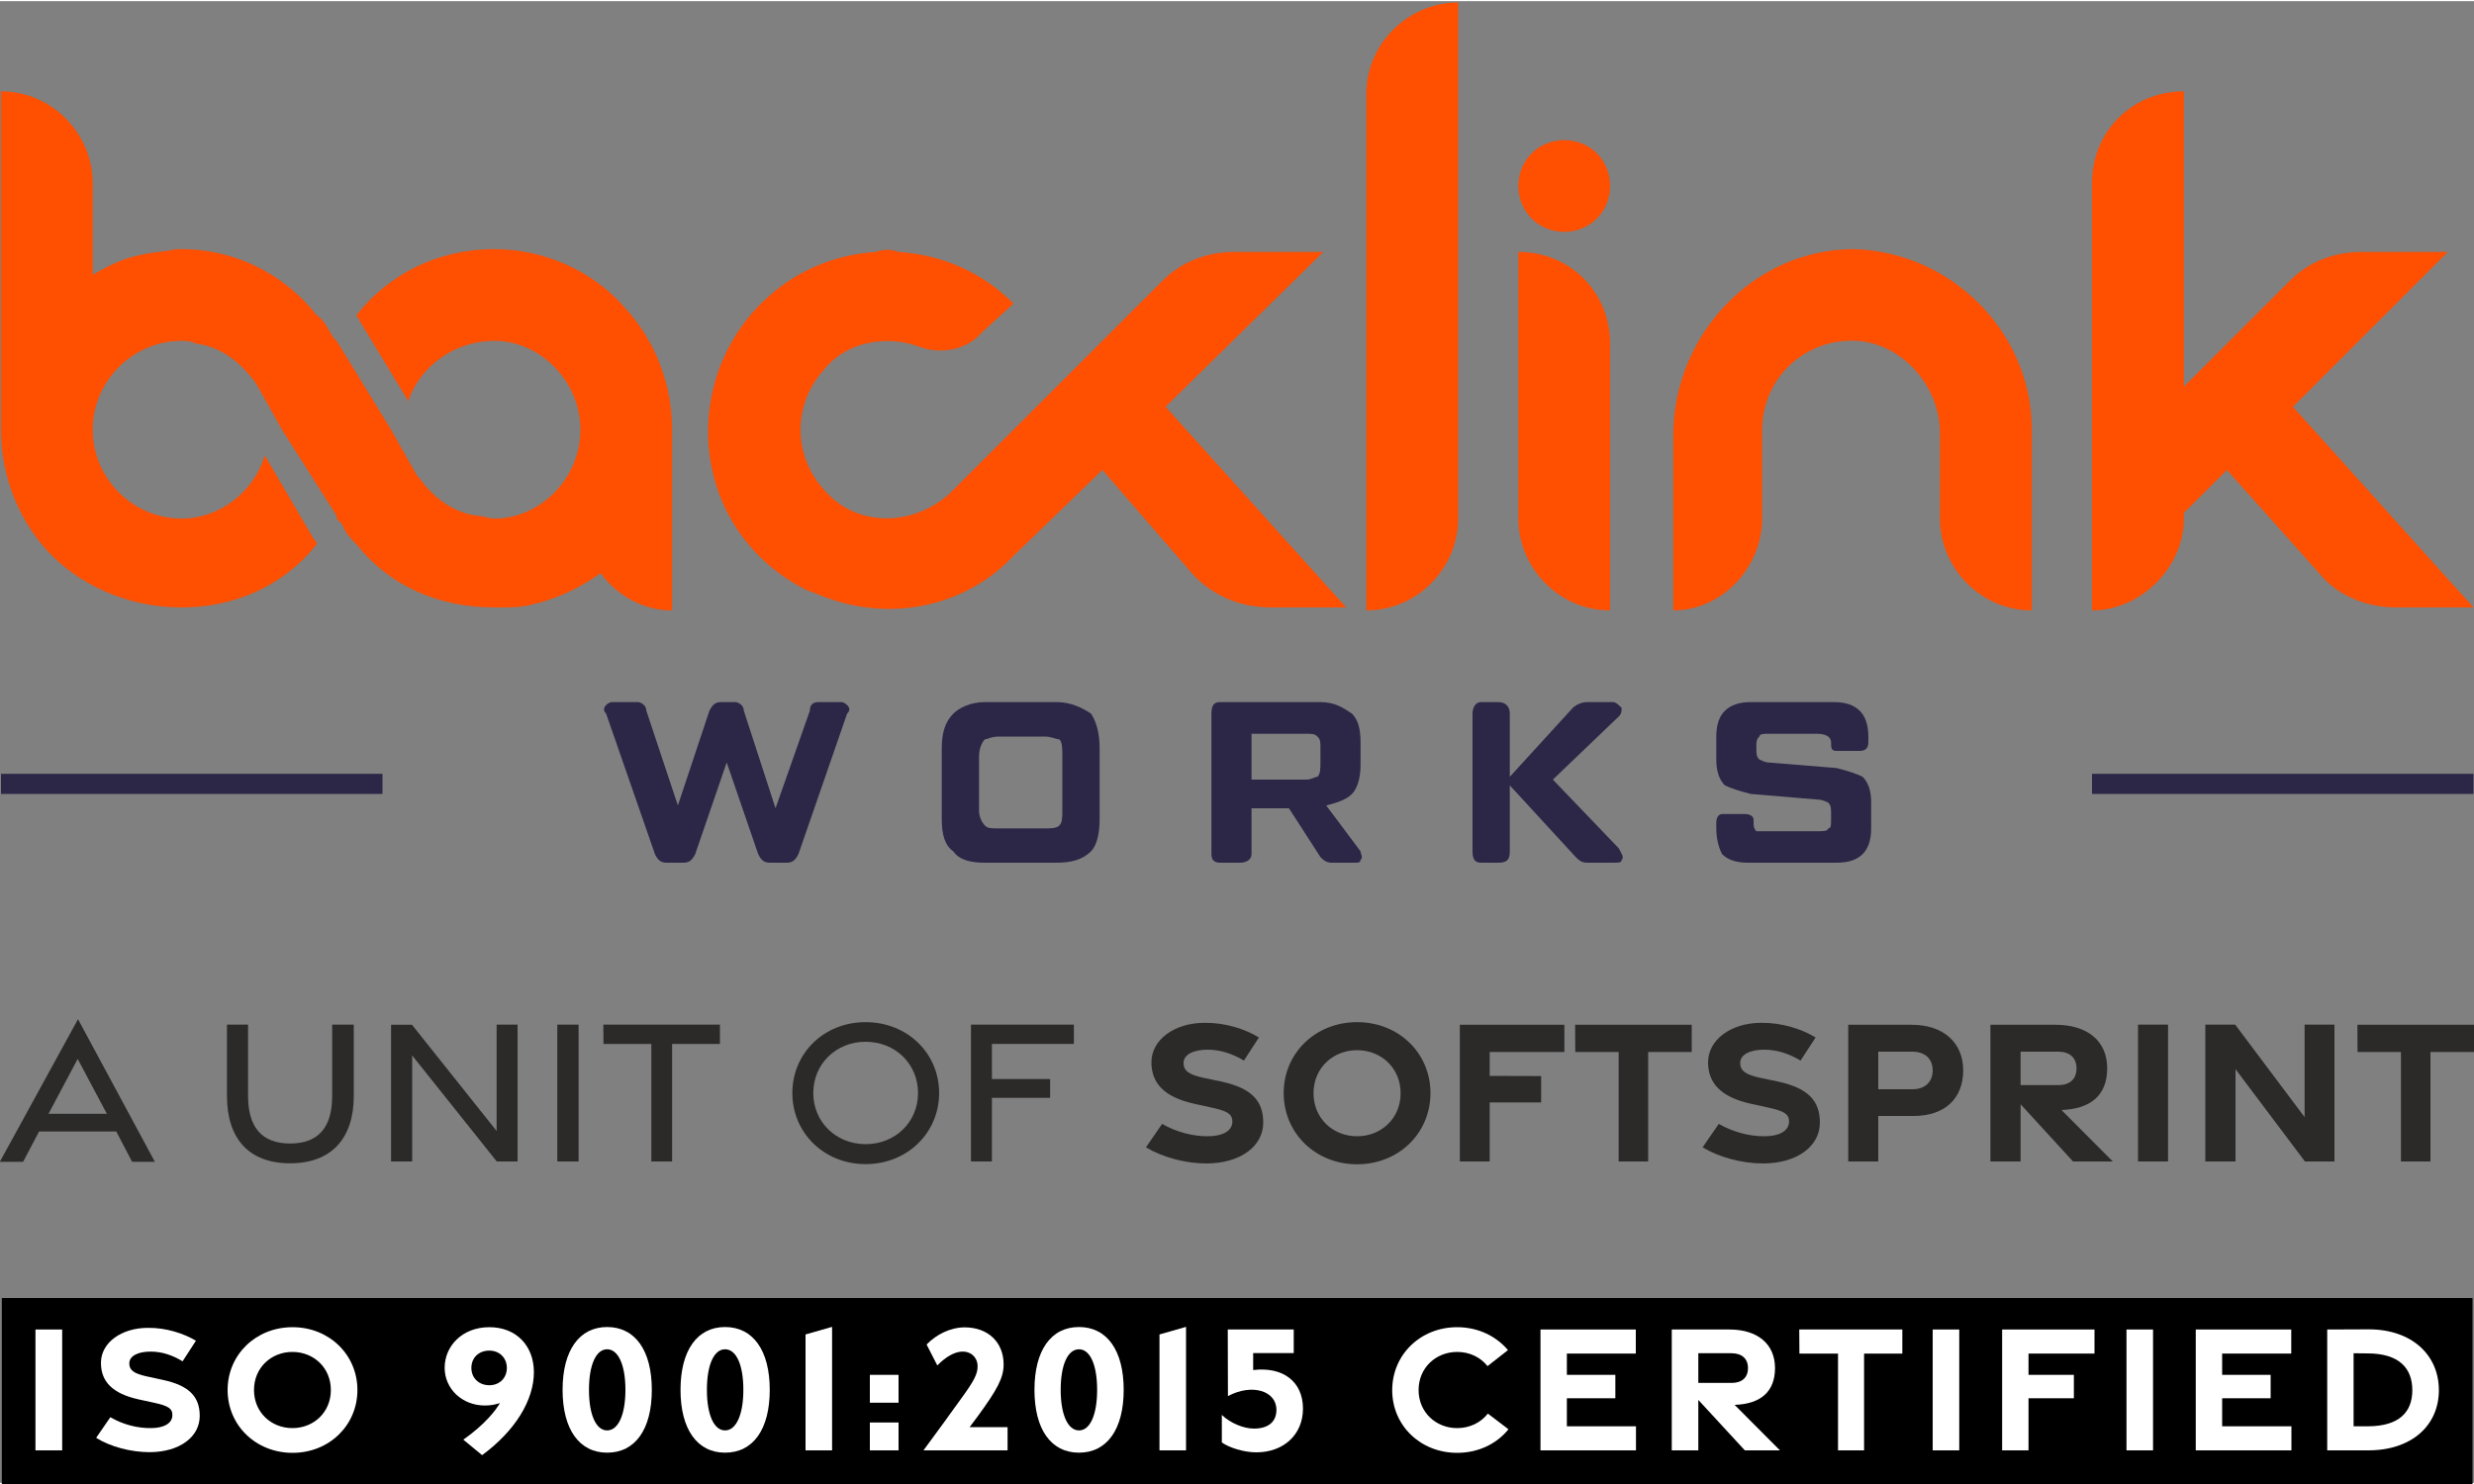 <?xml version="1.0" encoding="UTF-8"?>
<!DOCTYPE svg PUBLIC "-//W3C//DTD SVG 1.1//EN" "http://www.w3.org/Graphics/SVG/1.1/DTD/svg11.dtd">
<!-- Creator: CorelDRAW -->
<svg xmlns="http://www.w3.org/2000/svg" xml:space="preserve" width="150px" height="90px" version="1.1" style="shape-rendering:geometricPrecision; text-rendering:geometricPrecision; image-rendering:optimizeQuality; fill-rule:evenodd; clip-rule:evenodd"
viewBox="0 0 150 89.86"
 xmlns:xlink="http://www.w3.org/1999/xlink"
 xmlns:xodm="http://www.corel.com/coreldraw/odm/2003">
 <rect x="0" y="0" width="150" height="89.86" fill="#808080" stroke="none"/>
 <defs>
  <style type="text/css">
   <![CDATA[
    .fil1 {fill:black}
    .fil0 {fill:#2B2A29;fill-rule:nonzero}
    .fil4 {fill:#2C2647;fill-rule:nonzero}
    .fil3 {fill:#FF4F01;fill-rule:nonzero}
    .fil2 {fill:white;fill-rule:nonzero}
   ]]>
  </style>
 </defs>
 <g id="Layer_x0020_1">
  <g id="_2098307095968">
   <path class="fil0" d="M-0.01 70.39l1.41 0 0.97 -1.84 4.68 0 0.96 1.84 1.38 0 -4.66 -8.65 -4.74 8.65zm2.95 -2.91l1.77 -3.33 1.77 3.33 -3.54 0z"/>
   <path id="_1" class="fil0" d="M17.59 70.48c2.54,0 3.86,-1.55 3.86,-4.08l0 -4.33 -1.31 0 0 4.33c0,1.85 -0.79,2.88 -2.55,2.88 -1.75,0 -2.55,-1.03 -2.55,-2.89l0 -4.32 -1.28 0 0 4.32c0,2.55 1.29,4.09 3.83,4.09l0 0z"/>
   <polygon id="_2" class="fil0" points="23.71,70.37 24.99,70.37 24.99,63.94 30.12,70.37 31.38,70.37 31.38,62.07 30.11,62.07 30.11,68.52 24.98,62.08 23.71,62.08 "/>
   <polygon id="_3" class="fil0" points="33.79,70.37 35.08,70.37 35.08,62.07 33.79,62.07 "/>
   <polygon id="_4" class="fil0" points="39.49,70.37 40.75,70.37 40.75,63.24 43.65,63.24 43.65,62.07 36.58,62.07 36.59,63.24 39.49,63.24 "/>
   <path id="_5" class="fil0" d="M52.48 70.53c2.55,0 4.46,-1.92 4.46,-4.31 0,-2.4 -1.91,-4.3 -4.46,-4.3 -2.54,0 -4.44,1.9 -4.44,4.3 0,2.39 1.9,4.31 4.44,4.31zm0 -1.21c-1.78,0 -3.17,-1.34 -3.17,-3.1 0,-1.77 1.39,-3.11 3.17,-3.11 1.8,0 3.18,1.34 3.18,3.11 0,1.76 -1.38,3.1 -3.18,3.1z"/>
   <polygon id="_6" class="fil0" points="58.87,70.37 60.14,70.37 60.14,66.51 63.67,66.51 63.67,65.37 60.14,65.37 60.14,63.24 65.11,63.24 65.11,62.07 58.87,62.07 "/>
   <path id="_7" class="fil0" d="M73.16 70.49c2.06,-0.01 3.44,-1.05 3.43,-2.49 0,-1.32 -0.73,-2.08 -2.51,-2.47l-1.14 -0.24c-0.82,-0.18 -1.18,-0.41 -1.18,-0.88 -0.01,-0.53 0.6,-0.82 1.46,-0.82 0.8,0 1.53,0.26 2.2,0.66l0.91 -1.4c-0.85,-0.52 -2.04,-0.9 -3.29,-0.89 -1.83,0 -3.23,1.02 -3.23,2.4 0.01,1.25 0.75,2.1 2.6,2.51l1.04 0.23c0.98,0.21 1.29,0.4 1.27,0.9 -0.04,0.52 -0.59,0.84 -1.48,0.84 -0.94,0.01 -1.95,-0.27 -2.78,-0.75l-0.98 1.42c0.96,0.59 2.36,0.98 3.68,0.98l0 0z"/>
   <path id="_8" class="fil0" d="M82.28 70.54c2.53,0 4.45,-1.89 4.45,-4.32 0,-2.42 -1.92,-4.3 -4.45,-4.3 -2.52,0 -4.45,1.88 -4.45,4.3 0,2.43 1.93,4.32 4.45,4.32zm0 -1.7c-1.46,0 -2.64,-1.08 -2.64,-2.61 0,-1.53 1.18,-2.61 2.64,-2.61 1.46,0 2.64,1.08 2.64,2.61 0,1.53 -1.18,2.61 -2.64,2.61z"/>
   <polygon id="_9" class="fil0" points="88.51,70.37 90.32,70.37 90.32,66.79 93.44,66.79 93.44,65.19 90.32,65.18 90.32,63.73 94.85,63.73 94.85,62.08 88.51,62.08 "/>
   <polygon id="_10" class="fil0" points="98.14,70.37 99.93,70.37 99.93,63.73 102.57,63.73 102.57,62.08 95.5,62.08 95.51,63.73 98.14,63.73 "/>
   <path id="_11" class="fil0" d="M106.91 70.49c2.06,-0.01 3.44,-1.05 3.43,-2.49 0,-1.32 -0.73,-2.08 -2.51,-2.47l-1.14 -0.24c-0.82,-0.18 -1.18,-0.41 -1.18,-0.88 -0.01,-0.53 0.6,-0.82 1.46,-0.82 0.8,0 1.53,0.26 2.2,0.66l0.91 -1.4c-0.85,-0.52 -2.04,-0.9 -3.29,-0.89 -1.83,0 -3.23,1.02 -3.23,2.4 0.01,1.25 0.75,2.1 2.6,2.51l1.04 0.23c0.98,0.21 1.3,0.4 1.27,0.9 -0.04,0.52 -0.59,0.84 -1.48,0.84 -0.94,0.01 -1.95,-0.27 -2.78,-0.75l-0.98 1.42c0.96,0.59 2.36,0.98 3.68,0.98l0 0z"/>
   <path id="_12" class="fil0" d="M112.06 70.37l1.82 0 0 -2.76 2.14 0c1.93,0 3.01,-1.09 3.01,-2.77 0,-1.66 -1.19,-2.76 -3.11,-2.76l-3.86 0 0 8.29zm1.82 -4.38l0 -2.28 2.06 0c0.81,0 1.24,0.47 1.24,1.13 0,0.68 -0.43,1.15 -1.24,1.15l-2.06 0z"/>
   <path id="_13" class="fil0" d="M128.1 70.37l-3.11 -3.12c1.79,-0.07 2.77,-0.91 2.77,-2.53 0,-1.67 -1.21,-2.64 -3.13,-2.64l-3.95 0 0 8.29 1.83 0 0 -3.47 3.18 3.47 2.41 0zm-5.59 -6.66l2.27 0c0.69,0 1.12,0.35 1.12,1.01 0,0.68 -0.43,1.02 -1.12,1.02l-2.27 0 0 -2.03z"/>
   <polygon id="_14" class="fil0" points="129.63,70.37 131.45,70.37 131.45,62.07 129.63,62.07 "/>
   <polygon id="_15" class="fil0" points="133.71,70.37 135.54,70.37 135.54,64.77 139.75,70.37 141.54,70.37 141.54,62.07 139.73,62.07 139.73,67.68 135.52,62.07 133.71,62.07 "/>
   <polygon id="_16" class="fil0" points="145.57,70.37 147.36,70.37 147.36,63.73 150,63.73 150,62.08 142.93,62.08 142.94,63.73 145.57,63.73 "/>
   <rect class="fil1" x="0.11" y="78.65" width="149.8" height="11.28"/>
   <polygon class="fil2" points="2.15,87.89 3.77,87.89 3.77,80.56 2.15,80.56 "/>
   <path id="_1_76" class="fil2" d="M9.08 88c1.82,-0.01 3.03,-0.93 3.03,-2.2 0,-1.17 -0.65,-1.84 -2.22,-2.18l-1.01 -0.22c-0.73,-0.16 -1.04,-0.36 -1.04,-0.77 -0.01,-0.47 0.53,-0.73 1.29,-0.73 0.71,0 1.35,0.23 1.94,0.59l0.81 -1.25c-0.76,-0.45 -1.81,-0.79 -2.91,-0.78 -1.61,0 -2.85,0.9 -2.85,2.12 0,1.11 0.66,1.86 2.29,2.22l0.92 0.2c0.87,0.19 1.15,0.35 1.12,0.8 -0.03,0.46 -0.52,0.74 -1.3,0.74 -0.84,0.01 -1.73,-0.23 -2.46,-0.66l-0.86 1.25c0.84,0.53 2.08,0.87 3.25,0.87l0 0z"/>
   <path id="_2_77" class="fil2" d="M17.74 88.04c2.22,0 3.93,-1.67 3.93,-3.81 0,-2.14 -1.71,-3.81 -3.93,-3.81 -2.23,0 -3.94,1.67 -3.94,3.81 0,2.14 1.71,3.81 3.94,3.81zm-0.01 -1.5c-1.29,0 -2.33,-0.96 -2.33,-2.31 0,-1.35 1.04,-2.31 2.33,-2.31 1.29,0 2.33,0.96 2.33,2.31 0,1.35 -1.04,2.31 -2.33,2.31z"/>
   <path id="_3_78" class="fil2" d="M29.23 88.18c1.99,-1.46 3.15,-3.33 3.14,-5.05 -0.01,-1.61 -1.09,-2.71 -2.7,-2.71 -1.66,0 -2.71,1.16 -2.71,2.46 0,1.29 1.07,2.29 2.44,2.29 0.39,0 0.67,-0.07 0.91,-0.15 -0.22,0.4 -0.9,1.3 -2.22,2.22l1.14 0.94zm0.44 -4.24c-0.63,0 -1.09,-0.43 -1.09,-1.05 0,-0.62 0.45,-1.05 1.09,-1.05 0.61,0 1.06,0.44 1.06,1.05 0,0.62 -0.45,1.05 -1.06,1.05l0 0z"/>
   <path id="_4_79" class="fil2" d="M36.81 88.03c1.71,0 2.71,-1.42 2.71,-3.81 0,-2.39 -1.01,-3.81 -2.71,-3.81 -1.69,0 -2.7,1.42 -2.7,3.81 0,2.39 1.01,3.81 2.7,3.81l0 0zm0 -1.35c-0.67,0 -1.1,-0.94 -1.1,-2.46 0,-1.52 0.43,-2.46 1.1,-2.46 0.67,0 1.11,0.94 1.11,2.46 0,1.52 -0.44,2.46 -1.11,2.46l0 0z"/>
   <path id="_5_80" class="fil2" d="M43.96 88.03c1.71,0 2.71,-1.42 2.71,-3.81 0,-2.39 -1.01,-3.81 -2.71,-3.81 -1.69,0 -2.7,1.42 -2.7,3.81 0,2.39 1.01,3.81 2.7,3.81l0 0zm0 -1.35c-0.67,0 -1.1,-0.94 -1.1,-2.46 0,-1.52 0.43,-2.46 1.1,-2.46 0.68,0 1.11,0.94 1.11,2.46 0,1.52 -0.44,2.46 -1.11,2.46l0 0z"/>
   <polygon id="_6_81" class="fil2" points="48.84,87.89 50.45,87.89 50.45,80.4 48.84,80.86 "/>
   <path id="_7_82" class="fil2" d="M52.74 85l1.74 0 0 -1.69 -1.74 0 0 1.69zm0 2.89l1.74 0 0 -1.69 -1.74 0 0 1.69z"/>
   <path id="_8_83" class="fil2" d="M55.99 87.89l5.1 0 0 -1.41 -2.3 0 0.5 -0.67c1.16,-1.59 1.56,-2.31 1.56,-3.13 0,-1.37 -0.97,-2.25 -2.36,-2.25 -0.85,0 -1.71,0.42 -2.31,1.04l0.65 1.27c0.52,-0.53 1.02,-0.81 1.48,-0.84 0.52,-0.03 0.93,0.31 0.96,0.83 0.03,0.51 -0.23,0.96 -0.93,1.93 -0.64,0.89 -1.61,2.24 -2.35,3.23l0 0z"/>
   <path id="_9_84" class="fil2" d="M65.42 88.03c1.7,0 2.71,-1.42 2.71,-3.81 0,-2.39 -1.01,-3.81 -2.71,-3.81 -1.7,0 -2.7,1.42 -2.7,3.81 0,2.39 1,3.81 2.7,3.81l0 0zm0 -1.35c-0.67,0 -1.11,-0.94 -1.11,-2.46 0,-1.52 0.43,-2.46 1.11,-2.46 0.67,0 1.1,0.94 1.1,2.46 0,1.52 -0.43,2.46 -1.1,2.46l0 0z"/>
   <polygon id="_10_85" class="fil2" points="70.3,87.89 71.91,87.89 71.91,80.4 70.3,80.86 "/>
   <path id="_11_86" class="fil2" d="M74.08 87.41c0.45,0.32 1.34,0.6 2.09,0.6 1.67,0 2.83,-1.09 2.83,-2.65 0,-1.63 -1.2,-2.56 -3.02,-2.34l0 -1.03 2.46 0 0 -1.43 -4 0 0.01 4.04c1.43,-0.77 2.94,-0.34 2.94,0.83 0,0.75 -0.52,1.14 -1.36,1.14 -0.63,0 -1.43,-0.33 -1.95,-0.83l0 1.67z"/>
   <path id="_12_87" class="fil2" d="M88.35 88.04c1.29,0 2.4,-0.55 3.11,-1.43l-1.25 -0.95c-0.43,0.55 -1.1,0.88 -1.86,0.88 -1.29,0 -2.34,-0.96 -2.34,-2.31 0,-1.35 1.05,-2.31 2.34,-2.31 0.75,0 1.41,0.32 1.84,0.86l1.24 -0.97c-0.72,-0.85 -1.81,-1.39 -3.08,-1.39 -2.23,0 -3.94,1.67 -3.94,3.82 0,2.14 1.71,3.8 3.94,3.8l0 0z"/>
   <polygon id="_13_88" class="fil2" points="93.4,87.89 99.19,87.89 99.19,86.43 95,86.43 95,84.73 97.94,84.73 97.94,83.31 95,83.31 95,82.02 99.18,82.02 99.18,80.56 93.4,80.56 "/>
   <path id="_14_89" class="fil2" d="M107.92 87.89l-2.75 -2.76c1.58,-0.05 2.45,-0.8 2.45,-2.23 0,-1.47 -1.07,-2.34 -2.76,-2.34l-3.5 0 0 7.33 1.61 0 0 -3.06 2.82 3.06 2.13 0zm-4.95 -5.89l2.01 0c0.61,0 1,0.31 1,0.9 0,0.6 -0.39,0.9 -1,0.9l-2.01 0 0 -1.8z"/>
   <polygon id="_15_90" class="fil2" points="111.44,87.89 113.02,87.89 113.02,82.02 115.34,82.02 115.34,80.56 109.09,80.56 109.1,82.02 111.44,82.02 "/>
   <polygon id="_16_91" class="fil2" points="117.18,87.89 118.79,87.89 118.79,80.56 117.18,80.56 "/>
   <polygon id="_17" class="fil2" points="121.39,87.89 122.99,87.89 122.99,84.73 125.74,84.73 125.74,83.31 122.99,83.31 122.99,82.02 126.99,82.02 126.99,80.56 121.39,80.56 "/>
   <polygon id="_18" class="fil2" points="128.93,87.89 130.54,87.89 130.54,80.56 128.93,80.56 "/>
   <polygon id="_19" class="fil2" points="133.13,87.89 138.93,87.89 138.93,86.43 134.73,86.43 134.73,84.73 137.67,84.73 137.67,83.31 134.73,83.31 134.73,82.02 138.92,82.02 138.92,80.56 133.13,80.56 "/>
   <path id="_20" class="fil2" d="M141.1 87.89l2.49 0c2.63,0 4.28,-1.51 4.28,-3.65 0,-2.14 -1.65,-3.7 -4.28,-3.69l-2.49 0.01 0 7.33zm1.6 -1.46l0 -4.43 0.88 0.01c1.86,0.01 2.68,0.88 2.68,2.23 0,1.35 -0.82,2.18 -2.68,2.19l-0.88 0z"/>
   <path class="fil3" d="M112.41 15.04c-6.09,0 -10.96,5.21 -10.96,11.3l0 10.61c2.96,0 5.39,-2.61 5.39,-5.57l0 -5.39c0,-3.13 2.61,-5.56 5.74,-5.39 2.78,0.17 5.04,2.78 5.04,5.57l0 5.21c0,2.96 2.44,5.57 5.57,5.57l0 -10.96c0,-5.91 -4.87,-10.78 -10.78,-10.95l0 0z"/>
   <path class="fil3" d="M80.23 15.21l0 0 -5.39 0c-1.56,0 -3.13,0.52 -4.35,1.74l-12.87 12.87c-2.26,2.09 -5.74,2.09 -7.65,-0.18 -1.91,-2.08 -1.91,-5.21 0,-7.3 1.39,-1.74 3.83,-2.09 5.74,-1.39 1.39,0.52 2.96,0.17 3.83,-0.87l1.91 -1.74c-1.91,-1.91 -4.35,-2.96 -6.96,-3.13 -0.52,-0.17 -0.87,-0.17 -1.39,0 -2.61,0.17 -5.04,1.22 -6.96,3.13 -5.04,5.04 -4.17,13.91 2.79,17.39 0.52,0.17 0.87,0.35 1.39,0.52 4,1.39 8.35,0.35 11.13,-2.61l5.39 -5.21 5.57 6.43c1.21,1.22 2.78,1.91 4.69,1.91l4.52 0 -10.95 -12.17 9.56 -9.39z"/>
   <path class="fil3" d="M82.84 5.64l0 31.31c3.13,0 5.57,-2.61 5.57,-5.57l0 -31.3c-2.96,0 -5.57,2.43 -5.57,5.56z"/>
   <path class="fil3" d="M139.02 24.6l9.39 -9.39 0 0 -5.22 0c-1.56,0 -3.13,0.52 -4.35,1.74l-6.43 6.43 0 -17.91c-3.13,0 -5.57,2.43 -5.57,5.56l0 17.74 0 6.96 0 1.22c2.96,0 5.57,-2.61 5.57,-5.57l0 -0.35 2.61 -2.6 5.74 6.43c1.04,1.22 2.78,1.91 4.52,1.91l4.69 0 -10.95 -12.17 0 0z"/>
   <path class="fil3" d="M92.06 15.21l0 16.17c0,2.96 2.43,5.57 5.56,5.57l0 -16.18c0,-3.13 -2.43,-5.56 -5.56,-5.56z"/>
   <path class="fil3" d="M94.84 8.43c-1.56,0 -2.78,1.21 -2.78,2.78 0,1.56 1.22,2.78 2.78,2.78 1.57,0 2.78,-1.22 2.78,-2.78 0,-1.57 -1.21,-2.78 -2.78,-2.78z"/>
   <path class="fil3" d="M37.97 18.69c-1.91,-2.26 -4.87,-3.65 -8,-3.65 -3.48,0 -6.43,1.56 -8.35,3.99 0,0 0,0 0,0 0,0.18 0.18,0.18 0.18,0.35l2.95 4.87c0.7,-2.08 2.79,-3.65 5.22,-3.65 2.78,0 5.22,2.44 5.22,5.39 0,0 0,0 0,0l0 0 0 0c0,2.96 -2.44,5.39 -5.22,5.39 -0.35,0 -0.7,-0.17 -1.04,-0.17 -1.39,-0.18 -2.61,-1.04 -3.48,-2.26l-0.17 -0.18 -1.57 -2.78 -3.3 -5.39 -0.18 -0.17c-0.35,-0.53 -0.52,-1.05 -1.04,-1.4 -1.92,-2.43 -4.87,-3.99 -8.18,-3.99 -0.17,0 -0.34,0 -0.34,0 -0.7,0.17 -1.4,0.17 -2.09,0.34 -1.05,0.18 -2.09,0.7 -2.96,1.22l0 -5.57c0,-2.95 -2.43,-5.56 -5.56,-5.56l0 20.52 0 0c0,2.78 1.04,5.39 2.78,7.31 1.91,2.08 4.87,3.47 8.17,3.47 3.31,0 6.26,-1.39 8.18,-3.82 0,0 0,0 0,0 0,-0.18 0,-0.18 -0.18,-0.35l-2.95 -5.04c-0.7,2.26 -2.79,3.82 -5.05,3.82 -2.95,0 -5.39,-2.43 -5.39,-5.39 0,-2.96 2.44,-5.39 5.39,-5.39 0.18,0 0.53,0 0.87,0.17 1.57,0.18 2.79,1.22 3.66,2.44l1.56 2.78 3.31 5.22 0 0.17 0 0 0.34 0.35 0 0c0.18,0.52 0.52,0.87 0.87,1.22 1.92,2.43 4.87,3.82 8.35,3.82 0,0 0.17,0 0.35,0 0.69,0 1.22,0 1.91,-0.17 1.57,-0.35 2.96,-1.04 4.18,-1.91 1.04,1.39 2.6,2.26 4.34,2.26l0 -10.96c0,0 0,0 0,0 0,-2.78 -1.04,-5.39 -2.78,-7.3l0 0z"/>
   <polygon class="fil4" points="23.19,48.08 0.06,48.08 0.06,46.86 23.19,46.86 "/>
   <polygon class="fil4" points="149.97,48.08 126.84,48.08 126.84,46.86 149.97,46.86 "/>
   <path class="fil4" d="M36.75 43.21c-0.17,-0.17 -0.17,-0.35 0,-0.52 0,0 0.18,-0.18 0.35,-0.18l1.57 0c0.17,0 0.52,0.18 0.52,0.53l1.91 5.74 1.91 -5.74c0.18,-0.35 0.35,-0.53 0.7,-0.53l0.87 0c0.17,0 0.52,0.18 0.52,0.53l1.92 5.91 2.08 -5.91c0,-0.35 0.18,-0.53 0.52,-0.53l1.39 0c0.18,0 0.35,0.18 0.35,0.18 0.18,0.17 0.18,0.35 0,0.52l-2.95 8.52c-0.18,0.35 -0.35,0.52 -0.7,0.52l-1.04 0c-0.35,0 -0.53,-0.17 -0.7,-0.52l-1.91 -5.56 -1.91 5.56c-0.18,0.35 -0.35,0.52 -0.7,0.52l-1.04 0c-0.35,0 -0.53,-0.17 -0.7,-0.52l-2.96 -8.52 0 0z"/>
   <path id="_1_92" class="fil4" d="M59.71 52.25c-0.87,0 -1.56,-0.17 -1.91,-0.69 -0.52,-0.35 -0.7,-1.05 -0.7,-1.92l0 -4.34c0,-0.87 0.18,-1.57 0.7,-2.09 0.35,-0.35 1.04,-0.7 1.91,-0.7l4.35 0c0.87,0 1.56,0.35 2.09,0.7 0.34,0.52 0.52,1.22 0.52,2.09l0 4.34c0,0.87 -0.18,1.57 -0.52,1.92 -0.53,0.52 -1.22,0.69 -2.09,0.69l-4.35 0zm0.87 -2.08l2.78 0c0.35,0 0.7,0 0.87,-0.18 0.18,-0.17 0.18,-0.52 0.18,-0.87l0 -3.3c0,-0.52 0,-0.87 -0.18,-1.05 -0.17,0 -0.52,-0.17 -0.87,-0.17l-2.78 0c-0.52,0 -0.7,0.17 -0.87,0.17 -0.17,0.18 -0.35,0.53 -0.35,1.05l0 3.3c0,0.35 0.18,0.7 0.35,0.87 0.17,0.18 0.35,0.18 0.87,0.18z"/>
   <path id="_2_93" class="fil4" d="M82.49 51.56c0,0.17 0.18,0.35 0,0.52 0,0.17 -0.17,0.17 -0.34,0.17l-1.4 0c-0.34,0 -0.52,-0.17 -0.69,-0.34l-1.91 -2.96 -2.27 0 0 2.78c0,0.35 -0.34,0.52 -0.69,0.52l-1.22 0c-0.35,0 -0.52,-0.17 -0.52,-0.52l0 -8.52c0,-0.52 0.17,-0.7 0.52,-0.7l6.09 0c0.87,0 1.39,0.35 1.91,0.7 0.35,0.35 0.52,0.87 0.52,1.74l0 1.39c0,0.7 -0.17,1.39 -0.52,1.74 -0.35,0.35 -0.87,0.52 -1.56,0.7l2.08 2.78 0 0zm-6.61 -7.13l0 2.78 3.31 0c0.35,0 0.52,-0.17 0.69,-0.17 0.18,-0.18 0.18,-0.53 0.18,-0.87l0 -0.87c0,-0.35 0,-0.53 -0.18,-0.7 -0.17,-0.17 -0.34,-0.17 -0.69,-0.17l-3.31 0z"/>
   <path id="_3_94" class="fil4" d="M98.15 51.38c0.17,0.35 0.34,0.53 0.17,0.7 0,0.17 -0.17,0.17 -0.52,0.17l-1.57 0c-0.35,0 -0.52,-0.17 -0.69,-0.34l-4 -4.35 0 4c0,0.52 -0.18,0.69 -0.7,0.69l-1.04 0c-0.35,0 -0.52,-0.17 -0.52,-0.69l0 -8.35c0,-0.35 0.17,-0.7 0.52,-0.7l1.04 0c0.52,0 0.7,0.35 0.7,0.7l0 3.83 3.82 -4.18c0.18,-0.17 0.52,-0.35 0.87,-0.35l1.57 0c0.17,0 0.35,0.18 0.52,0.35 0,0.18 0,0.35 -0.17,0.52l-4 3.83 4 4.17 0 0z"/>
   <path id="_4_95" class="fil4" d="M104.06 50.17l0 -0.35c0,-0.35 0.17,-0.52 0.35,-0.52l1.39 0c0.35,0 0.52,0.17 0.52,0.34l0 0.18c0,0.17 0,0.35 0.17,0.52 0,0 0.18,0 0.53,0l3.3 0c0.17,0 0.52,0 0.52,-0.17 0.18,0 0.18,-0.18 0.18,-0.53l0 -0.34c0,-0.35 0,-0.52 -0.18,-0.7 0,0 -0.35,-0.17 -0.52,-0.17l-4.17 -0.35c-0.7,-0.18 -1.22,-0.35 -1.57,-0.52 -0.35,-0.35 -0.52,-0.87 -0.52,-1.57l0 -1.39c0,-0.69 0.17,-1.22 0.52,-1.56 0.35,-0.35 0.87,-0.53 1.57,-0.53l5.04 0c0.7,0 1.22,0.18 1.57,0.53 0.34,0.34 0.52,0.87 0.52,1.56l0 0.35c0,0.35 -0.18,0.52 -0.52,0.52l-1.4 0c-0.34,0 -0.34,-0.17 -0.34,-0.52l0 0c0,-0.35 -0.35,-0.52 -0.87,-0.52l-2.96 0c-0.17,0 -0.52,0 -0.52,0.17 -0.18,0.17 -0.18,0.35 -0.18,0.52l0 0.18c0,0.34 0,0.52 0.18,0.69 0,0 0.35,0.18 0.52,0.18l4.17 0.34c0.7,0.18 1.22,0.35 1.57,0.53 0.35,0.34 0.52,0.86 0.52,1.56l0 1.57c0,0.69 -0.17,1.21 -0.52,1.56 -0.35,0.35 -0.87,0.52 -1.57,0.52l-5.39 0c-0.69,0 -1.21,-0.17 -1.56,-0.52 -0.18,-0.35 -0.35,-0.87 -0.35,-1.56l0 0z"/>
  </g>
 </g>
</svg>
